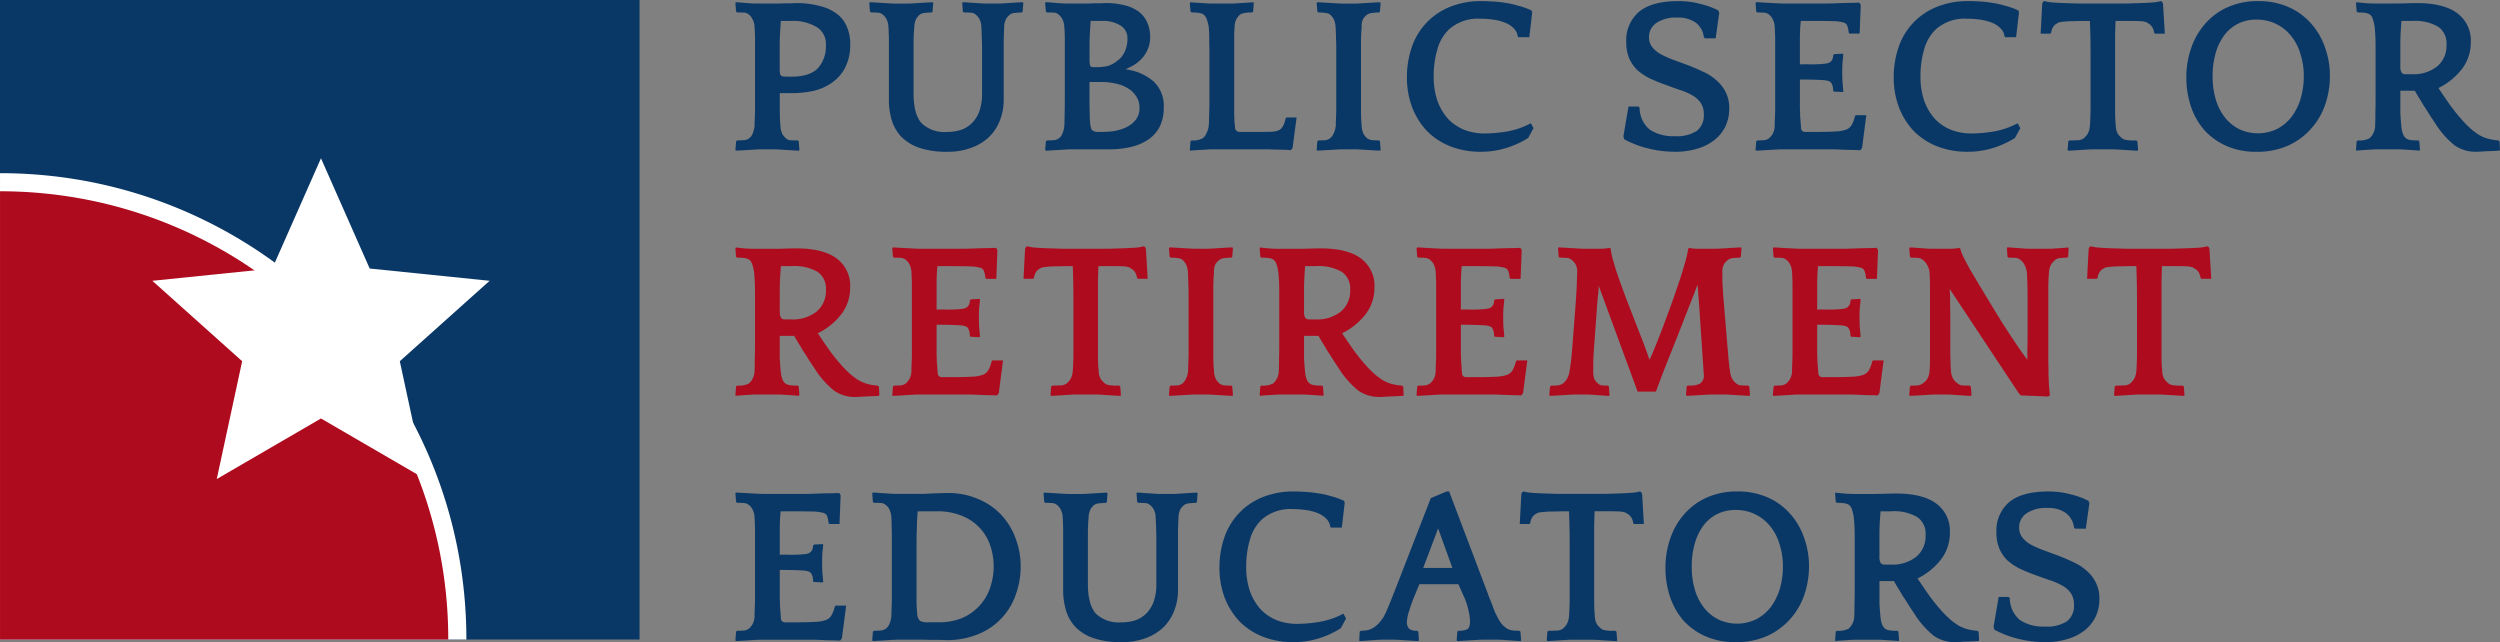 <svg xmlns="http://www.w3.org/2000/svg" width="425.489" height="109.289" viewBox="0 0 425.489 109.289"><rect x="0" y="0" width="425.489" height="109.289" fill="#808080" stroke="none"/><g id="Group_2833" data-name="Group 2833" transform="translate(-183.57 -166.553)"><g id="g9034" transform="translate(183.57 166.553)"><g id="g9030"><rect id="rect9024" width="108.844" height="108.844" transform="translate(0.002)" fill="#0a3866"></rect><path id="path9026" d="M262.946,262.887a79.841,79.841,0,0,0-.41-8.118,78.4,78.4,0,0,0-1.2-7.882q-.792-3.876-1.955-7.609t-2.667-7.293q-1.507-3.563-3.342-6.939t-3.976-6.546q-2.137-3.167-4.567-6.11t-5.123-5.635q-2.692-2.693-5.637-5.123t-6.11-4.568q-3.167-2.14-6.546-3.974t-6.939-3.342q-3.561-1.507-7.293-2.667t-7.609-1.957a79.428,79.428,0,0,0-7.884-1.2,80.763,80.763,0,0,0-8.117-.408v79.374Z" transform="translate(-183.57 -154.042)" fill="#fff"></path><path id="path9028" d="M259.863,261.58a77.146,77.146,0,0,0-.393-7.8,75.885,75.885,0,0,0-3.036-14.892q-1.113-3.584-2.565-7.01t-3.211-6.669q-1.759-3.245-3.819-6.292t-4.391-5.872q-2.333-2.825-4.923-5.418t-5.418-4.923q-2.826-2.333-5.872-4.391t-6.29-3.819q-3.245-1.762-6.671-3.213t-7.01-2.563a75.272,75.272,0,0,0-7.314-1.88,76.766,76.766,0,0,0-15.378-1.55V261.58Z" transform="translate(-183.569 -152.735)" fill="#af0b1f"></path></g><path id="path9032" d="M227.191,182.056l8.292,18.765,20.411,2.087-15.286,13.686,4.323,20.055-17.738-10.308-17.738,10.308,4.323-20.055-15.286-13.686,20.409-2.087Z" transform="translate(-172.563 -155.117)" fill="#fff"></path></g><g id="Group_6" data-name="Group 6" transform="translate(308.73 166.742)"><path id="path9241" d="M382.639,166.662a13.958,13.958,0,0,0-5.538,1.025,11.244,11.244,0,0,0-6.412,6.9,15.483,15.483,0,0,0-.8,5.006,14.271,14.271,0,0,0,.912,5.2,12.233,12.233,0,0,0,2.541,4.021,11.513,11.513,0,0,0,3.983,2.579,14,14,0,0,0,5.159.911,14.539,14.539,0,0,0,4.061-.57,15.786,15.786,0,0,0,3.981-1.781l.911-1.67-.455-.836a13.342,13.342,0,0,1-4.057,1.4,24.012,24.012,0,0,1-3.757.342,9.714,9.714,0,0,1-3.489-.608,7.944,7.944,0,0,1-2.77-1.858,9.42,9.42,0,0,1-1.819-3.072,12.566,12.566,0,0,1-.645-4.21,15.849,15.849,0,0,1,.645-4.631,7.307,7.307,0,0,1,2.087-3.451,7.449,7.449,0,0,1,5.232-1.7,15.085,15.085,0,0,1,2.127.149,8.639,8.639,0,0,1,1.972.493,4.2,4.2,0,0,1,1.517.951,2.3,2.3,0,0,1,.719,1.4l.113.153h1.861l.49-4.214-.111-.341a13.041,13.041,0,0,0-2.238-.8,14.79,14.79,0,0,0-2.278-.5,17.321,17.321,0,0,0-2.16-.226Q383.4,166.663,382.639,166.662Zm33.419,0q-4.475,0-6.676,1.823a6.364,6.364,0,0,0-2.163,5.157,6.842,6.842,0,0,0,.493,2.73,6.271,6.271,0,0,0,1.329,1.974,9.432,9.432,0,0,0,2.045,1.4,26.129,26.129,0,0,0,2.544,1.062q1.517.568,2.768.989a10.484,10.484,0,0,1,2.123.945,4.12,4.12,0,0,1,1.406,1.291,3.487,3.487,0,0,1,.494,1.934,3.35,3.35,0,0,1-1.176,2.77,6.254,6.254,0,0,1-3.8.909,7.168,7.168,0,0,1-4.21-1.1,4.831,4.831,0,0,1-1.743-3.715l-.191-.229H407.6l-.871,5.083.149.494a16.693,16.693,0,0,0,4.061,1.555,18.638,18.638,0,0,0,4.551.57,12.861,12.861,0,0,0,3.832-.532,8.584,8.584,0,0,0,2.921-1.479,6.786,6.786,0,0,0,1.859-2.313,7.043,7.043,0,0,0,.643-3.037,5.8,5.8,0,0,0-.6-2.766,6.087,6.087,0,0,0-1.555-2.01,8.29,8.29,0,0,0-2.2-1.444q-1.254-.607-2.617-1.138-1.366-.493-2.579-.947a16.9,16.9,0,0,1-2.125-.949,4.962,4.962,0,0,1-1.442-1.215,2.639,2.639,0,0,1-.532-1.666,2.862,2.862,0,0,1,1.253-2.429,5.918,5.918,0,0,1,3.527-.911,5.141,5.141,0,0,1,3.187.872,3.611,3.611,0,0,1,1.366,2.468l.189.188h1.821l.608-4.325-.153-.417a13.664,13.664,0,0,0-3-1.1A14.338,14.338,0,0,0,416.058,166.662Zm49.432,0a13.957,13.957,0,0,0-5.538,1.025,11.243,11.243,0,0,0-6.412,6.9,15.483,15.483,0,0,0-.8,5.006,14.309,14.309,0,0,0,.912,5.2,12.233,12.233,0,0,0,2.54,4.021,11.514,11.514,0,0,0,3.983,2.579,14,14,0,0,0,5.159.911,14.539,14.539,0,0,0,4.061-.57,15.785,15.785,0,0,0,3.981-1.781l.911-1.67-.455-.836a13.342,13.342,0,0,1-4.057,1.4,24.011,24.011,0,0,1-3.757.342,9.714,9.714,0,0,1-3.489-.608,7.944,7.944,0,0,1-2.77-1.858,9.418,9.418,0,0,1-1.819-3.072,12.567,12.567,0,0,1-.645-4.21,15.851,15.851,0,0,1,.645-4.631,7.307,7.307,0,0,1,2.087-3.451,7.449,7.449,0,0,1,5.232-1.7,15.085,15.085,0,0,1,2.127.149,8.638,8.638,0,0,1,1.972.493,4.2,4.2,0,0,1,1.517.951,2.28,2.28,0,0,1,.719,1.4l.113.153h1.861l.492-4.214-.113-.341a12.987,12.987,0,0,0-2.238-.8,14.753,14.753,0,0,0-2.275-.5,17.412,17.412,0,0,0-2.164-.226q-1.024-.076-1.783-.076Zm12.9,0-.229.115-.149.341-.268,5.085h1.632l.153-.153a2.386,2.386,0,0,1,.341-.985,1.579,1.579,0,0,1,.683-.606.879.879,0,0,1,.379-.191,5.384,5.384,0,0,1,.874-.115,12.122,12.122,0,0,1,1.517-.073q.949-.039,2.389-.038h.417c.026.532.052,1.338.078,2.426s.036,2.328.036,3.719v8.838q0,.759-.036,1.291c0,.353-.014.659-.038.911a4.468,4.468,0,0,1-.038.606,3.234,3.234,0,0,1-.417,1.479,4.262,4.262,0,0,1-.608.685,1.839,1.839,0,0,1-1.138.341q-.758.039-1.326.038l-.191.151-.115,1.442.077.151c.177,0,.455-.014.836-.038s.772-.052,1.175-.076c.431-.026.836-.049,1.215-.075s.659-.038.836-.038h3.677c.177,0,.455.014.836.038s.784.049,1.215.075.834.05,1.213.076.659.038.836.038l.076-.151-.115-1.442-.188-.151h-.683a6.027,6.027,0,0,1-.685-.038,4.78,4.78,0,0,1-.645-.115.94.94,0,0,1-.417-.226,3.888,3.888,0,0,1-.645-.646,2.8,2.8,0,0,1-.417-1.517c-.026-.3-.05-.582-.076-.836,0-.278-.014-.6-.038-.985V172.466q.039-1.517.076-2.426h2.77q.949,0,1.517.038a2.75,2.75,0,0,1,.836.149.719.719,0,0,1,.414.229,1.564,1.564,0,0,1,.685.606,2.414,2.414,0,0,1,.342.985l.149.153h1.67l-.3-5.085-.153-.341-.228-.115a6.885,6.885,0,0,1-1.328.229q-1.024.076-2.238.111l-2.351.076h-8L481.956,167q-1.212-.037-2.236-.111a6.914,6.914,0,0,1-1.328-.229Zm36.366,0a12.44,12.44,0,0,0-5.159,1.025,10.981,10.981,0,0,0-3.83,2.806,12.141,12.141,0,0,0-2.391,4.136,14.979,14.979,0,0,0-.834,5.044,15.492,15.492,0,0,0,.758,4.857,12.025,12.025,0,0,0,2.24,4.019,11.171,11.171,0,0,0,3.755,2.732,12.379,12.379,0,0,0,5.2,1.025,12.784,12.784,0,0,0,5.387-1.063,11.637,11.637,0,0,0,3.906-2.881,11.889,11.889,0,0,0,2.391-4.1,15,15,0,0,0,.8-4.853,14.217,14.217,0,0,0-.834-4.857,11.8,11.8,0,0,0-2.353-4.059,10.981,10.981,0,0,0-3.83-2.806,12.543,12.543,0,0,0-5.2-1.025Zm-259.083.191L255.6,167l.115,1.444.188.149c.633,0,1.064.014,1.291.038a1.27,1.27,0,0,1,.719.342,2.134,2.134,0,0,1,.57.723,3.094,3.094,0,0,1,.381,1.441q.076.949.076,1.934v11.948c0,.506-.014.937-.038,1.291a9.1,9.1,0,0,1-.038.911v.606a4.241,4.241,0,0,1-.379,1.479,1.649,1.649,0,0,1-1.519,1.025q-.607.039-1.062.038l-.189.151-.115,1.442.078.151c.176,0,.467-.014.872-.038s.822-.052,1.253-.076.848-.049,1.251-.075.7-.038.871-.038h2.242c.176,0,.466.014.871.038s.822.049,1.251.075.848.05,1.253.076.7.038.872.038l.078-.151-.115-1.442-.151-.151c-.657,0-1.114-.012-1.366-.038a1.247,1.247,0,0,1-.683-.341,3.488,3.488,0,0,1-.532-.608,3.378,3.378,0,0,1-.379-1.555q-.039-.3-.078-.912c0-.4-.012-.858-.036-1.364v-3.225h2.125a17.738,17.738,0,0,0,3.413-.341,8.979,8.979,0,0,0,3.187-1.329,7.26,7.26,0,0,0,2.353-2.579,8.491,8.491,0,0,0,.911-4.17,7.04,7.04,0,0,0-.532-2.77,5.254,5.254,0,0,0-1.593-2.2,7.661,7.661,0,0,0-2.885-1.4,14.878,14.878,0,0,0-4.287-.533c-.2,0-.455.014-.758.038h-1.023c-.355,0-.707.014-1.062.038h-3.833c-.278,0-.58-.012-.909-.038l-.987-.076c-.3-.024-.6-.047-.909-.073-.278-.026-.507-.038-.685-.038Zm22.791,0-.076.149.111,1.444.191.149c.4,0,.784.014,1.138.038a1.422,1.422,0,0,1,.872.342,2.244,2.244,0,0,1,.568.685,3.186,3.186,0,0,1,.379,1.479c.026.3.038.6.038.909.026.3.038.673.038,1.1v10.317a12.012,12.012,0,0,0,.493,3.489,7.148,7.148,0,0,0,1.632,2.808,7.833,7.833,0,0,0,3.034,1.858,14.488,14.488,0,0,0,4.78.685,11.394,11.394,0,0,0,4.1-.685,8.679,8.679,0,0,0,3.038-1.858,7.925,7.925,0,0,0,1.819-2.808,9.418,9.418,0,0,0,.645-3.489V173.151c.024-.429.037-.8.037-1.1.026-.3.038-.606.038-.909a3.4,3.4,0,0,1,.34-1.479,4.259,4.259,0,0,1,.608-.685,1.644,1.644,0,0,1,.912-.3,9.251,9.251,0,0,1,1.138-.076l.149-.149L304.6,167l-.078-.149c-.176,0-.452.012-.831.038s-.785.049-1.215.073l-1.176.076c-.379.026-.659.038-.836.038h-2.351c-.177,0-.443-.012-.8-.038s-.732-.05-1.137-.076l-1.1-.073c-.354-.026-.62-.038-.8-.038L294.2,167l.115,1.444.189.149c.4,0,.784.014,1.136.038a1.314,1.314,0,0,1,.874.342,2.428,2.428,0,0,1,.57.646,3.1,3.1,0,0,1,.379,1.517c.026.354.038.681.038.985.026.3.038.659.038,1.063.026.4.038.9.038,1.479v7.738a8.758,8.758,0,0,1-.457,3,5.558,5.558,0,0,1-1.251,2.012,4.912,4.912,0,0,1-1.9,1.175,8.021,8.021,0,0,1-2.389.342,5.65,5.65,0,0,1-4.287-1.48q-1.366-1.517-1.368-5.045v-9.217c.026-.4.038-.761.038-1.063.026-.3.054-.631.08-.985a3.4,3.4,0,0,1,.341-1.479,3.132,3.132,0,0,1,.568-.685,1.633,1.633,0,0,1,.91-.3,9.249,9.249,0,0,1,1.138-.076l.151-.149.115-1.444-.078-.149c-.176,0-.466.012-.871.038l-1.251.073-1.253.076c-.4.026-.7.038-.872.038H282.71c-.177,0-.469-.012-.874-.038l-1.251-.076-1.251-.073c-.4-.026-.7-.038-.872-.038Zm29.935,0-.078.149.115,1.444.189.149c.632,0,1.063.014,1.291.038a1.27,1.27,0,0,1,.719.342,2.274,2.274,0,0,1,.57.685,3.186,3.186,0,0,1,.379,1.479q.078.949.078,1.934v9.672q0,2.239-.038,3.376c0,.758-.014,1.328-.038,1.708a4.241,4.241,0,0,1-.379,1.479,1.649,1.649,0,0,1-1.517,1.025c-.4.026-.761.038-1.063.038l-.189.151-.115,1.442.076.151c.177,0,.469-.014.874-.038s.82-.052,1.249-.076.848-.049,1.253-.075.7-.038.872-.038h6.563a15.814,15.814,0,0,0,3.754-.417,8.812,8.812,0,0,0,2.923-1.253,5.979,5.979,0,0,0,1.934-2.2,7.231,7.231,0,0,0,.683-3.263,5.726,5.726,0,0,0-1.706-4.4,8.928,8.928,0,0,0-4.819-2.085,12.992,12.992,0,0,0,1.555-.8,6.4,6.4,0,0,0,1.329-1.138,5.154,5.154,0,0,0,.947-1.557,4.984,4.984,0,0,0,.379-2.009,5.9,5.9,0,0,0-.455-2.353,4.48,4.48,0,0,0-1.326-1.823,6.4,6.4,0,0,0-2.389-1.175,12.7,12.7,0,0,0-3.491-.419c-.177,0-.417.014-.719.038h-1.027c-.355,0-.707.014-1.062.038h-3.83c-.278,0-.582-.012-.912-.038l-.985-.076c-.3-.024-.606-.047-.911-.073-.278-.026-.506-.038-.683-.038Zm24.621,0-.076.149.111,1.444.191.149a8.049,8.049,0,0,1,1.253.076,2.036,2.036,0,0,1,.758.266,1.728,1.728,0,0,1,.606.949,5.339,5.339,0,0,1,.3,1.253,19.175,19.175,0,0,1,.078,2.16q.039,1.556.037,3.644v7.093q0,.607-.037,1.326c0,.481-.014.951-.038,1.406,0,.429-.014.77-.038,1.023a3.554,3.554,0,0,1-.379,1.328,2.526,2.526,0,0,1-.57.836,3.36,3.36,0,0,1-1.974.417l-.188.151-.115,1.442.076.151c.2-.026.507-.052.912-.076s.822-.049,1.251-.075.836-.05,1.215-.076h9.976q.719.039,1.441.038c.48.026.937.038,1.366.038.431.026.745.049.947.075l.306-.381.683-5.194h-1.746l-.113.149a6.055,6.055,0,0,1-.417,1.253,1.782,1.782,0,0,1-.645.719,3.158,3.158,0,0,1-1.175.3c-.481.024-1.14.038-1.974.038h-3.528q-.834,0-.874-.759-.073-.644-.111-1.1c0-.328-.014-.7-.038-1.1V171.936c.026-.278.05-.544.076-.8a2.683,2.683,0,0,1,.909-2.163,1.681,1.681,0,0,1,.685-.266,6.356,6.356,0,0,1,1.4-.115l.151-.149.115-1.444-.076-.149c-.254.026-.58.05-.985.076q-.571.037-1.215.073l-1.176.076h-4.021L335.145,167l-1.211-.073c-.379-.026-.685-.052-.912-.076Zm21.58,0-.076.149.115,1.444.188.149a8.089,8.089,0,0,1,1.138.076,1.572,1.572,0,0,1,.872.3,2.869,2.869,0,0,1,.572.719,3.589,3.589,0,0,1,.341,1.444c.026.3.038.6.038.909.026.3.036.673.036,1.1.026.429.038.949.038,1.555v10.317q0,.759-.038,1.291c0,.353-.012.659-.036.911v.606a4.059,4.059,0,0,1-.419,1.479,2.448,2.448,0,0,1-.532.685,1.621,1.621,0,0,1-.872.341q-.532.039-1.138.038l-.188.151-.115,1.442.076.151c.177,0,.467-.014.872-.038s.824-.052,1.253-.076.848-.049,1.253-.075.7-.038.872-.038h2.238c.177,0,.467.014.872.038s.82.049,1.249.075.848.05,1.253.076.7.038.874.038l.076-.151-.115-1.442-.151-.151c-.4,0-.8-.012-1.175-.038a1.81,1.81,0,0,1-.874-.341,3.184,3.184,0,0,1-.57-.685,3.4,3.4,0,0,1-.341-1.479c-.026-.3-.05-.582-.076-.836,0-.278-.014-.6-.038-.985V173.189c.024-.4.038-.761.038-1.063.026-.3.05-.631.076-.985a2.94,2.94,0,0,1,.264-1.479,3.409,3.409,0,0,1,.646-.685,1.776,1.776,0,0,1,.909-.3,8.131,8.131,0,0,1,1.14-.076l.151-.149.115-1.444-.076-.149c-.177,0-.469.012-.874.038l-1.253.073-1.249.076c-.4.026-.7.038-.872.038h-2.24c-.177,0-.466-.012-.871-.038l-1.253-.076-1.253-.073c-.4-.026-.7-.038-.872-.038Zm74.7,0-.076.149.115,1.444.191.149c.4,0,.784.014,1.138.038a1.423,1.423,0,0,1,.872.342,2.247,2.247,0,0,1,.568.685,3.186,3.186,0,0,1,.379,1.479c.026.3.038.6.038.909.026.3.038.673.038,1.1v11.872c0,.506-.014.937-.038,1.291,0,.353-.014.659-.038.911v.606a3.015,3.015,0,0,1-.379,1.479,3.134,3.134,0,0,1-.568.685,1.8,1.8,0,0,1-.872.341q-.532.039-1.138.038l-.191.151-.115,1.442.076.151c.177,0,.469-.014.874-.038s.822-.052,1.251-.076.848-.049,1.253-.075.693-.038.871-.038h9.105q.91.039,1.819.076c.606.026,1.152.036,1.632.036.506.024.824.038.951.038l.3-.381.719-5.574H446.3l-.153.151a5.736,5.736,0,0,1-.53,1.441,1.837,1.837,0,0,1-.911.834,6.243,6.243,0,0,1-1.9.342q-1.215.076-3.378.076h-1.706a.675.675,0,0,1-.758-.721c-.026-.4-.05-.758-.076-1.062s-.052-.62-.078-.949q0-.532-.036-1.253v-4.93h.417q1.744,0,3.149.076,1.441.036,1.743.455a2.332,2.332,0,0,1,.342,1.4l.153.115,1.441.076.149-.076c-.049-.606-.1-1.164-.149-1.67q-.039-.8-.038-1.708,0-.834.038-1.479.073-.644.149-1.517l-.149-.076-1.4.076-.191.191a1.433,1.433,0,0,1-.381,1.062,1.518,1.518,0,0,1-.758.341q-.493.076-1.215.115c-.48.024-1,.038-1.555.038q-.834-.039-1.746,0v-5.008c.026-.4.038-.759.038-1.063.026-.3.054-.631.08-.985l.038-.341h2.16q2.124,0,3.3.038a6.816,6.816,0,0,1,1.783.226.931.931,0,0,1,.681.606,4.96,4.96,0,0,1,.229,1.138l.149.153h1.708l.189-4.893-.228-.379c-.125,0-.48.01-1.062.035-.58,0-1.239.014-1.972.038l-2.163.076h-7.776q-.417,0-1.1-.038l-1.364-.076q-.683-.037-1.291-.073c-.4-.026-.7-.038-.872-.038Zm102.19,0-.076.149.115,1.444.188.149a7.932,7.932,0,0,1,1.291.076,2.047,2.047,0,0,1,.758.266,1.481,1.481,0,0,1,.494.723,6.71,6.71,0,0,1,.342,1.479q.073.758.111,1.555.039.758.038,2.083v8.348q0,1.366-.038,2.73c0,.886-.012,1.543-.037,1.974a2.907,2.907,0,0,1-.985,2.2,3.964,3.964,0,0,1-1.974.344l-.191.151-.111,1.442.076.151c.177-.026.443-.052.8-.076.379-.026.772-.049,1.175-.075l1.215-.076h4.287l1.215.076c.429.026.822.049,1.176.075.379.024.667.05.871.076l.078-.151-.115-1.442-.149-.151a8.949,8.949,0,0,1-1.406-.076,1.655,1.655,0,0,1-.681-.268q-.685-.454-.836-2.2-.037-.417-.076-.912c-.026-.328-.05-.719-.076-1.175v-3.832h2.466c.177.328.4.721.683,1.176s.568.937.872,1.442q.493.722.947,1.479.493.759.911,1.366a15.042,15.042,0,0,0,3.34,3.83,6.19,6.19,0,0,0,3.6,1.1c.328,0,.846-.024,1.555-.076q1.061-.037,2.5-.113l.078-.151-.078-1.442-.226-.151a8.921,8.921,0,0,1-1.785-.306,6.47,6.47,0,0,1-1.555-.681,11.039,11.039,0,0,1-1.479-1.138,18.2,18.2,0,0,1-1.632-1.708q-.644-.719-1.555-1.934-.873-1.215-2.162-3.149a11.363,11.363,0,0,0,4.1-3.376,7.345,7.345,0,0,0,1.406-4.362,5.773,5.773,0,0,0-2.316-5.008Q546.325,167,541.812,167c-.556,0-1.213.014-1.972.038-.733.026-1.392.038-1.972.038h-2.885c-.379,0-.9-.012-1.555-.038-.633-.05-1.277-.111-1.934-.188Zm-16.965,2.958a7.4,7.4,0,0,1,5.844,2.77,8.644,8.644,0,0,1,1.59,3.072,12.143,12.143,0,0,1,.572,3.8,13.213,13.213,0,0,1-.533,3.793,9.936,9.936,0,0,1-1.517,3.072,7.576,7.576,0,0,1-2.464,2.087,7.492,7.492,0,0,1-6.412.073,7.169,7.169,0,0,1-2.428-1.934,9.086,9.086,0,0,1-1.593-3.034,13.723,13.723,0,0,1-.568-4.1,13.922,13.922,0,0,1,.492-3.8,9.321,9.321,0,0,1,1.444-3.072,6.657,6.657,0,0,1,2.351-2.011A6.946,6.946,0,0,1,514.529,169.811Zm-251.192.229h1.783a7.733,7.733,0,0,1,4.287,1.023A3.319,3.319,0,0,1,271,174.1a5.557,5.557,0,0,1-1.366,3.983q-1.366,1.441-4.553,1.441h-.492a6.932,6.932,0,0,1-.8-.036.9.9,0,0,1-.419-.151.73.73,0,0,1-.191-.417,6.561,6.561,0,0,1-.037-.8v-4.134q0-.644.037-1.442.039-.834.153-2.5Zm52.725,0h1.9a5.587,5.587,0,0,1,3.225.8,2.481,2.481,0,0,1,1.138,2.2,5.142,5.142,0,0,1-.532,2.391,3.993,3.993,0,0,1-1.366,1.517,4.2,4.2,0,0,1-1.632.8,9.787,9.787,0,0,1-1.934.153h-.341c-.328,0-.516-.116-.568-.344a6.464,6.464,0,0,1-.076-1.211v-2.353c0-.429.014-.911.038-1.442q.039-.834.149-2.5Zm223.094,0h1.785a7.911,7.911,0,0,1,4.474.985,3.437,3.437,0,0,1,1.406,3.072,4.532,4.532,0,0,1-1.593,3.68A6.462,6.462,0,0,1,540.9,179.1h-1.024a.788.788,0,0,1-.723-.3,2.238,2.238,0,0,1-.188-1.1v-3.717c0-.506.012-1.036.036-1.593s.075-1.34.151-2.351ZM315.872,180.433h2.089a9.717,9.717,0,0,1,2.5.3,6.207,6.207,0,0,1,2.05.836,4.259,4.259,0,0,1,1.366,1.4,3.447,3.447,0,0,1,.492,1.859,3.15,3.15,0,0,1-.645,2.049,4.565,4.565,0,0,1-1.594,1.249,7.73,7.73,0,0,1-2.049.646,14.048,14.048,0,0,1-1.972.151h-.8a1.614,1.614,0,0,1-.909-.228c-.228-.151-.367-.57-.419-1.253-.026-.2-.05-.58-.077-1.136q0-.834-.038-1.859v-4.021Z" transform="translate(-255.597 -166.662)" fill="#0a3866"></path><path id="path9265" d="M305.279,190.675l-.229.115-.151.341-.264,5.084h1.632l.151-.151a2.4,2.4,0,0,1,.341-.987,1.574,1.574,0,0,1,.681-.606.919.919,0,0,1,.38-.191,5.423,5.423,0,0,1,.872-.111,12.029,12.029,0,0,1,1.517-.076q.949-.036,2.391-.038h.417q.039.8.076,2.429t.038,3.715v8.841c0,.506-.014.933-.038,1.288a9.077,9.077,0,0,1-.038.911,4.484,4.484,0,0,1-.037.606,3.239,3.239,0,0,1-.419,1.481,4.084,4.084,0,0,1-.6.683,1.84,1.84,0,0,1-1.138.341q-.758.039-1.329.038l-.191.151-.115,1.442.078.151c.176,0,.455-.014.834-.038s.772-.049,1.176-.075q.644-.037,1.215-.076c.379-.024.657-.038.834-.038h3.68c.177,0,.455.014.836.038s.782.052,1.211.076.834.049,1.215.075.657.038.834.038l.076-.151-.111-1.442-.191-.151h-.683a6.026,6.026,0,0,1-.685-.038,4.473,4.473,0,0,1-.643-.115.939.939,0,0,1-.417-.226,3.829,3.829,0,0,1-.645-.646,2.789,2.789,0,0,1-.417-1.517c-.026-.3-.05-.582-.078-.836,0-.278-.012-.6-.037-.983V196.482q.039-1.52.076-2.429h2.77c.632,0,1.136.014,1.517.038a2.74,2.74,0,0,1,.834.151.717.717,0,0,1,.417.228,1.568,1.568,0,0,1,.683.606,2.4,2.4,0,0,1,.341.987l.151.151h1.67l-.3-5.083-.15-.342-.229-.115a6.859,6.859,0,0,1-1.326.229c-.683.05-1.43.09-2.24.115s-1.594.049-2.351.075h-8c-.733-.026-1.5-.049-2.315-.075s-1.557-.064-2.24-.115a6.886,6.886,0,0,1-1.326-.229Zm181.016,0-.228.115-.153.341-.264,5.084h1.632l.149-.151a2.432,2.432,0,0,1,.342-.987,1.583,1.583,0,0,1,.685-.606.9.9,0,0,1,.379-.191,5.394,5.394,0,0,1,.871-.111,12.011,12.011,0,0,1,1.517-.076q.949-.036,2.389-.038h.419q.039.8.076,2.429t.038,3.715v8.841c0,.506-.014.933-.038,1.288,0,.354-.014.659-.038.911a4.217,4.217,0,0,1-.038.606,3.242,3.242,0,0,1-.417,1.481,4,4,0,0,1-.606.683,1.837,1.837,0,0,1-1.136.341c-.506.026-.951.038-1.329.038l-.188.151-.115,1.442.076.151c.177,0,.455-.014.834-.038s.77-.049,1.175-.075q.644-.037,1.213-.076c.381-.024.659-.038.836-.038h3.681c.177,0,.455.014.834.038s.785.052,1.215.076.832.049,1.211.075.659.038.836.038l.076-.151-.111-1.442-.191-.151h-.683a5.964,5.964,0,0,1-.681-.038,4.522,4.522,0,0,1-.646-.115.932.932,0,0,1-.415-.226,3.828,3.828,0,0,1-.647-.646,2.789,2.789,0,0,1-.417-1.517c-.028-.3-.052-.582-.078-.836,0-.278-.012-.6-.038-.983V196.482c.028-1.013.052-1.823.078-2.429h2.768c.632,0,1.138.014,1.519.038a2.74,2.74,0,0,1,.834.151.729.729,0,0,1,.417.228,1.578,1.578,0,0,1,.683.606,2.427,2.427,0,0,1,.341.987l.153.151h1.666l-.3-5.083-.149-.342-.229-.115a6.887,6.887,0,0,1-1.326.229c-.683.05-1.428.09-2.238.115s-1.593.049-2.351.075h-8.006c-.733-.026-1.5-.049-2.315-.075s-1.555-.064-2.236-.115a6.913,6.913,0,0,1-1.329-.229Zm-230.622.191-.076.153.111,1.441.191.153a8.025,8.025,0,0,1,1.291.073,2.112,2.112,0,0,1,.758.268,1.473,1.473,0,0,1,.492.721,6.687,6.687,0,0,1,.344,1.479q.076.758.115,1.555c.026.506.037,1.2.037,2.087v8.344q0,1.366-.037,2.732c0,.884-.014,1.541-.038,1.972a2.92,2.92,0,0,1-.987,2.2,3.974,3.974,0,0,1-1.974.341l-.188.151-.115,1.442.076.151c.177-.026.443-.049.8-.075l1.175-.076,1.215-.076h4.287l1.215.076c.429.026.822.052,1.175.076.381.026.671.049.874.075l.076-.151-.115-1.442-.149-.151a8.95,8.95,0,0,1-1.406-.076,1.673,1.673,0,0,1-.683-.264q-.683-.456-.834-2.2c-.026-.278-.05-.58-.077-.909s-.052-.721-.078-1.176v-3.833h2.468c.177.328.4.721.681,1.176s.57.937.874,1.442c.328.481.643.973.947,1.481q.493.759.911,1.364a15.066,15.066,0,0,0,3.338,3.833,6.19,6.19,0,0,0,3.6,1.1q.493,0,1.555-.076,1.061-.039,2.5-.115l.078-.151-.078-1.442-.228-.151a9.051,9.051,0,0,1-1.783-.3,6.453,6.453,0,0,1-1.555-.685,11.18,11.18,0,0,1-1.479-1.138,18.109,18.109,0,0,1-1.632-1.7q-.644-.722-1.555-1.936-.873-1.212-2.163-3.149a11.388,11.388,0,0,0,4.1-3.376,7.351,7.351,0,0,0,1.4-4.363,5.771,5.771,0,0,0-2.313-5.008q-2.315-1.7-6.827-1.7c-.556,0-1.213.014-1.972.038-.733.026-1.39.035-1.972.035h-2.884c-.379,0-.9-.01-1.555-.035q-.949-.076-1.934-.191Zm26.7,0-.076.153.115,1.441.188.153c.4,0,.784.011,1.138.037a1.432,1.432,0,0,1,.874.342,2.289,2.289,0,0,1,.57.683,3.188,3.188,0,0,1,.379,1.479c.024.3.038.608.038.911.026.3.037.671.037,1.1v11.875c0,.506-.012.933-.037,1.288,0,.354-.014.659-.038.911v.606a3.025,3.025,0,0,1-.379,1.481,3.135,3.135,0,0,1-.57.683,1.819,1.819,0,0,1-.874.341q-.532.039-1.138.038l-.188.151-.115,1.442.076.151c.177,0,.469-.014.874-.038s.822-.049,1.251-.075.848-.05,1.253-.076.693-.038.871-.038h9.105c.606.026,1.215.052,1.821.076s1.15.038,1.63.038c.506.026.824.038.949.038l.3-.379.719-5.578h-1.781l-.153.151a5.728,5.728,0,0,1-.53,1.442,1.848,1.848,0,0,1-.911.836,6.208,6.208,0,0,1-1.9.341q-1.215.076-3.376.076h-1.708a.676.676,0,0,1-.758-.723c-.026-.4-.05-.758-.076-1.062s-.052-.617-.078-.947c0-.353-.012-.771-.036-1.251v-4.933h.417q1.744,0,3.149.076,1.441.036,1.743.455a2.338,2.338,0,0,1,.341,1.4l.153.115,1.44.076.151-.076c-.05-.607-.1-1.164-.151-1.67-.024-.532-.037-1.1-.037-1.7,0-.558.012-1.05.037-1.479.05-.431.1-.938.151-1.52l-.151-.073-1.4.073-.191.191a1.432,1.432,0,0,1-.379,1.062,1.525,1.525,0,0,1-.758.341q-.5.076-1.215.115t-1.555.038q-.834-.039-1.743,0v-5.006c.024-.4.036-.761.036-1.065q.039-.454.078-.985l.037-.341h2.162q2.124,0,3.3.038a6.865,6.865,0,0,1,1.781.226.931.931,0,0,1,.683.61,5.054,5.054,0,0,1,.229,1.136l.149.151h1.708l.189-4.893-.228-.379c-.127,0-.48.014-1.062.038-.58,0-1.239.014-1.972.038s-1.456.049-2.163.073H287c-.278,0-.645-.01-1.1-.035-.429-.026-.884-.05-1.364-.076q-.683-.036-1.291-.076c-.4-.024-.7-.038-.872-.038Zm47.093,0-.076.153.115,1.441.191.153a8.107,8.107,0,0,1,1.138.073,1.566,1.566,0,0,1,.869.306,2.848,2.848,0,0,1,.572.721,3.54,3.54,0,0,1,.341,1.441c.026.3.038.608.038.911q.036.456.036,1.1.039.646.038,1.555v10.32c0,.506-.012.933-.038,1.288,0,.354-.012.659-.036.911v.606a4.067,4.067,0,0,1-.419,1.481,2.412,2.412,0,0,1-.532.683,1.615,1.615,0,0,1-.871.341c-.353.026-.733.038-1.136.038l-.191.151-.115,1.442.076.151c.177,0,.469-.014.872-.038s.824-.049,1.253-.075.846-.05,1.249-.076.7-.038.874-.038h2.236c.177,0,.469.014.874.038s.822.052,1.253.076.846.049,1.251.075.7.038.874.038l.076-.151-.115-1.442-.15-.151q-.607,0-1.176-.038a1.812,1.812,0,0,1-.874-.341,3.121,3.121,0,0,1-.566-.683,3.4,3.4,0,0,1-.344-1.481c-.026-.3-.05-.582-.076-.836,0-.278-.014-.6-.038-.983V197.2c.026-.4.038-.758.038-1.062.026-.3.05-.633.076-.987a2.932,2.932,0,0,1,.268-1.479,3.34,3.34,0,0,1,.643-.683,1.791,1.791,0,0,1,.912-.306,8.1,8.1,0,0,1,1.138-.073l.15-.153.115-1.441-.08-.153c-.177,0-.466.014-.871.038s-.822.052-1.251.076-.848.05-1.253.076-.7.035-.874.035h-2.236c-.177,0-.469-.01-.874-.035s-.82-.05-1.249-.076-.848-.05-1.253-.076-.7-.038-.872-.038Zm15.436,0-.077.153.111,1.441.191.153a8.023,8.023,0,0,1,1.291.073,2.112,2.112,0,0,1,.758.268,1.462,1.462,0,0,1,.492.721,6.681,6.681,0,0,1,.344,1.479q.073.758.111,1.555c.026.506.038,1.2.038,2.087v8.344q0,1.366-.038,2.732,0,1.327-.037,1.972a2.914,2.914,0,0,1-.989,2.2,3.965,3.965,0,0,1-1.972.341l-.19.151-.111,1.442.077.151c.177-.026.443-.049.8-.075l1.175-.076c.4-.024.808-.05,1.213-.076h4.285q.607.039,1.215.076c.431.026.822.052,1.176.076.379.026.671.049.872.075l.078-.151-.113-1.442-.153-.151a8.913,8.913,0,0,1-1.4-.076,1.674,1.674,0,0,1-.683-.264q-.683-.456-.834-2.2c-.026-.278-.05-.58-.076-.909s-.05-.721-.076-1.176v-3.833h2.466q.266.493.683,1.176t.872,1.442c.328.481.643.973.947,1.481q.493.759.91,1.364a15.067,15.067,0,0,0,3.338,3.833,6.194,6.194,0,0,0,3.6,1.1c.328,0,.848-.026,1.555-.076q1.063-.039,2.506-.115l.077-.151-.077-1.442-.229-.151a9.052,9.052,0,0,1-1.783-.3,6.454,6.454,0,0,1-1.555-.685,11.172,11.172,0,0,1-1.479-1.138,18.1,18.1,0,0,1-1.632-1.7q-.644-.722-1.555-1.936-.873-1.212-2.163-3.149a11.4,11.4,0,0,0,4.1-3.376,7.363,7.363,0,0,0,1.4-4.363,5.772,5.772,0,0,0-2.315-5.008q-2.315-1.7-6.827-1.7c-.556,0-1.213.014-1.972.038-.733.026-1.39.035-1.972.035h-2.885c-.379,0-.9-.01-1.555-.035q-.949-.076-1.934-.191Zm26.7,0-.076.153.115,1.441.188.153c.4,0,.784.011,1.138.037a1.428,1.428,0,0,1,.874.342,2.289,2.289,0,0,1,.57.683,3.186,3.186,0,0,1,.379,1.479c.024.3.038.608.038.911q.039.456.038,1.1v11.875c0,.506-.014.933-.038,1.288,0,.354-.014.659-.038.911v.606a3.023,3.023,0,0,1-.379,1.481,3.134,3.134,0,0,1-.57.683,1.812,1.812,0,0,1-.874.341q-.532.039-1.138.038l-.188.151-.115,1.442.076.151c.177,0,.466-.014.871-.038s.822-.049,1.253-.075.848-.05,1.253-.076.7-.038.872-.038h9.106l1.819.076c.606.026,1.152.038,1.632.038.506.026.82.038.947.038l.3-.379.723-5.578h-1.783l-.151.151a5.8,5.8,0,0,1-.532,1.442,1.848,1.848,0,0,1-.91.836,6.211,6.211,0,0,1-1.9.341q-1.212.076-3.375.076h-1.708a.678.678,0,0,1-.759-.723c-.026-.4-.05-.758-.076-1.062s-.05-.617-.076-.947c0-.353-.014-.771-.038-1.251v-4.933h.417q1.746,0,3.149.076,1.444.036,1.746.455a2.337,2.337,0,0,1,.342,1.4l.149.115,1.44.076.153-.076c-.049-.607-.1-1.164-.153-1.67-.026-.532-.038-1.1-.038-1.7,0-.558.014-1.05.038-1.479.05-.431.1-.938.153-1.52l-.153-.073-1.4.073-.191.191a1.439,1.439,0,0,1-.379,1.062,1.525,1.525,0,0,1-.759.341q-.493.076-1.213.115t-1.555.038c-.558-.026-1.138-.026-1.745,0v-5.006c.024-.4.038-.761.038-1.065.026-.3.05-.631.076-.985l.038-.341h2.162q2.124,0,3.3.038a6.877,6.877,0,0,1,1.781.226.937.937,0,0,1,.685.61,4.975,4.975,0,0,1,.226,1.136l.153.151h1.706l.191-4.893-.229-.379c-.127,0-.48.014-1.062.038-.582,0-1.239.014-1.972.038s-1.456.049-2.163.073h-7.774c-.278,0-.645-.01-1.1-.035-.429-.026-.886-.05-1.366-.076q-.683-.036-1.291-.076c-.4-.024-.693-.038-.871-.038Zm24.082,0-.076.153.111,1.441.191.153c.4,0,.784.011,1.138.037a1.417,1.417,0,0,1,.871.342,3.052,3.052,0,0,1,.608.645,2.479,2.479,0,0,1,.34,1.517c0,.3-.012.608-.036.911,0,.3-.014.671-.038,1.1q0,.646-.078,1.555-.039.91-.149,2.238l-.532,6.94c-.1,1.265-.189,2.165-.266,2.7s-.139.945-.189,1.249a3.807,3.807,0,0,1-.5,1.481,4.089,4.089,0,0,1-.6.683,2.078,2.078,0,0,1-.912.341q-.529.039-1.1.038l-.226.151-.115,1.442.076.151c.177,0,.454-.014.832-.038.4-.026.822-.049,1.253-.075q.683-.037,1.253-.076c.4-.024.7-.038.872-.038h2.238c.177,0,.429.014.758.038l1.062.076c.354.026.7.049,1.027.075.353.024.619.038.8.038l.076-.151-.115-1.442-.149-.151q-.607,0-1.023-.038a1.1,1.1,0,0,1-.685-.341,2.4,2.4,0,0,1-.568-.646,3.5,3.5,0,0,1-.228-1.517v-1.819c.024-.381.05-.836.075-1.368.049-.556.1-1.251.153-2.085l.455-6.221c.05-.606.1-1.1.151-1.479a12.638,12.638,0,0,0,.076-1.519l6.638,18.056h3.11q.456-1.215,1.065-2.846.644-1.668,1.364-3.451l1.441-3.64q.719-1.819,1.328-3.415.646-1.632,1.138-2.883t.721-1.934a7.22,7.22,0,0,1,.153,1.4c.026.431.063.937.115,1.517l.832,12.4a1.577,1.577,0,0,1-.645,1.482,3.523,3.523,0,0,1-1.708.341h-.415l-.153.151-.111,1.442.111.151c.177,0,.469-.014.874-.038s.822-.049,1.253-.075.844-.05,1.249-.076.7-.038.872-.038h2.24c.177,0,.468.014.871.038s.824.052,1.253.076.848.049,1.253.075.7.038.872.038l.038-.151-.115-1.442-.188-.151q-.607,0-1.176-.038a1.426,1.426,0,0,1-.874-.341,3.017,3.017,0,0,1-.6-.646,3.562,3.562,0,0,1-.455-1.517c-.05-.3-.089-.582-.115-.836-.026-.278-.064-.6-.115-.983-.026-.381-.063-.846-.113-1.4-.05-.58-.116-1.329-.191-2.24l-.453-5.462q-.112-1.366-.19-2.238c-.026-.582-.052-1.074-.078-1.479s-.036-.758-.036-1.062v-.987a2.737,2.737,0,0,1,.3-1.479,3.452,3.452,0,0,1,.646-.683,1.567,1.567,0,0,1,.871-.306,8.615,8.615,0,0,1,1.138-.073l.189-.153.113-1.441-.076-.153c-.177,0-.469.014-.874.038s-.818.052-1.249.076-.848.05-1.253.076-.7.035-.872.035h-3.263a6.071,6.071,0,0,1-.645-.035,4.981,4.981,0,0,1-.643-.115l-.191.151a21.15,21.15,0,0,1-.683,2.845q-.493,1.746-1.213,3.793-.683,2.049-1.479,4.174-.761,2.088-1.442,3.832t-1.175,2.919a12.041,12.041,0,0,1-.608,1.329q-.342-1.024-.759-2.162t-.836-2.163l-2.389-6.144c-.3-.81-.6-1.632-.909-2.467q-.456-1.29-.834-2.428c-.228-.759-.433-1.453-.608-2.085a9.753,9.753,0,0,1-.266-1.479l-.191-.115a7.521,7.521,0,0,1-.832.115c-.278.026-.507.035-.685.035h-2.919c-.177,0-.467-.01-.872-.035s-.824-.05-1.253-.076-.846-.05-1.249-.076-.7-.038-.874-.038Zm36.568,0-.077.153.115,1.441.188.153c.4,0,.784.011,1.138.037a1.422,1.422,0,0,1,.872.342,2.267,2.267,0,0,1,.572.683,3.209,3.209,0,0,1,.379,1.479c.024.3.038.608.038.911.026.3.036.671.036,1.1v11.875c0,.506-.012.933-.036,1.288,0,.354-.014.659-.038.911v.606a3.024,3.024,0,0,1-.379,1.481,3.091,3.091,0,0,1-.572.683,1.8,1.8,0,0,1-.872.341q-.532.039-1.138.038l-.188.151-.115,1.442.077.151c.177,0,.469-.014.872-.038s.824-.049,1.253-.075.848-.05,1.253-.076.7-.038.872-.038h9.1l1.821.076c.608.026,1.149.038,1.63.038.506.026.824.038.949.038l.3-.379.719-5.578h-1.781l-.149.151a5.782,5.782,0,0,1-.533,1.442,1.848,1.848,0,0,1-.91.836,6.208,6.208,0,0,1-1.9.341q-1.215.076-3.376.076h-1.708a.676.676,0,0,1-.758-.723c-.026-.4-.05-.758-.076-1.062s-.052-.617-.078-.947c0-.353-.012-.771-.038-1.251v-4.933h.419q1.744,0,3.149.076,1.441.036,1.743.455a2.336,2.336,0,0,1,.344,1.4l.149.115,1.441.076.153-.076c-.049-.607-.1-1.164-.153-1.67-.024-.532-.036-1.1-.036-1.7,0-.558.012-1.05.036-1.479.05-.431.1-.938.153-1.52l-.153-.073-1.4.073-.191.191a1.433,1.433,0,0,1-.379,1.062,1.526,1.526,0,0,1-.758.341q-.5.076-1.215.115t-1.555.038c-.556-.026-1.136-.026-1.745,0v-5.006c.026-.4.038-.761.038-1.065.026-.3.05-.631.078-.985l.036-.341h2.162q2.124,0,3.3.038a6.875,6.875,0,0,1,1.781.226.937.937,0,0,1,.683.61,5.057,5.057,0,0,1,.229,1.136l.149.151h1.708l.191-4.893-.229-.379c-.127,0-.48.014-1.062.038-.58,0-1.239.014-1.972.038s-1.456.049-2.163.073h-7.774c-.278,0-.646-.01-1.1-.035-.429-.026-.884-.05-1.364-.076q-.683-.036-1.291-.076c-.4-.024-.7-.038-.872-.038Zm23.212,0-.076.153.111,1.441.191.153c.429,0,.81.011,1.138.037a1.417,1.417,0,0,1,.871.342,2.476,2.476,0,0,1,.685.8,2.916,2.916,0,0,1,.455,1.364c.026.3.038.608.038.911q.039.456.038,1.1v13.163c0,.354-.014.659-.038.911a4.469,4.469,0,0,1-.038.606,2.949,2.949,0,0,1-.493,1.555,4.482,4.482,0,0,1-.646.608,2.032,2.032,0,0,1-.871.341c-.3.026-.683.038-1.138.038l-.191.151-.111,1.442.076.151c.177,0,.466-.014.871-.038s.822-.049,1.253-.075.846-.05,1.251-.076.7-.038.874-.038h2.236c.177,0,.443.014.8.038q.568.039,1.138.076c.4.026.784.049,1.136.075.381.024.671.038.874.038l.077-.151-.111-1.442-.191-.151c-.506,0-.924-.012-1.253-.038a1.221,1.221,0,0,1-.8-.341,2.421,2.421,0,0,1-.719-.721,2.957,2.957,0,0,1-.417-1.442c-.026-.3-.052-.7-.078-1.176q0-.758-.037-1.555v-5.538q0-1.973-.038-3.453a21.783,21.783,0,0,0-.076-2.2L473.966,215.6l.381.455,4.664.189.306-.189c-.049-.606-.1-1.164-.153-1.67q-.036-.759-.076-1.708,0-.985-.038-2.351V197.2c.026-.4.038-.758.038-1.062.026-.3.05-.633.076-.987a3.224,3.224,0,0,1,.419-1.479,5.84,5.84,0,0,1,.643-.683,1.579,1.579,0,0,1,.874-.306,8.607,8.607,0,0,1,1.136-.073l.191-.153.076-1.441-.036-.153c-.177.026-.431.052-.759.076s-.669.05-1.023.076l-1.025.073H475.6c-.177,0-.429-.01-.759-.035s-.671-.05-1.025-.076l-.985-.076c-.328-.024-.582-.038-.759-.038l-.076.153.113,1.441.149.153c.4,0,.787.011,1.14.037a1.466,1.466,0,0,1,.909.342,2.359,2.359,0,0,1,.759.985,3.52,3.52,0,0,1,.341,1.176c.026.3.038.608.038.911q.039.456.038,1.1.039.646.04,1.555v7.4c0,.657-.016,1.3-.04,1.934v1.936c-.278-.381-.619-.846-1.023-1.4q-.607-.871-1.441-2.125t-1.9-2.919q-1.063-1.707-2.429-3.983l-1.517-2.506q-.758-1.29-1.444-2.428-.644-1.176-1.1-2.085a7.143,7.143,0,0,1-.568-1.479l-.191-.115a6.174,6.174,0,0,1-.8.115c-.3.026-.556.035-.759.035H459.1c-.177,0-.443-.01-.8-.035-.33-.026-.669-.05-1.023-.076l-1.062-.076c-.328-.024-.582-.038-.759-.038Zm-192.12,3.187h1.783a7.942,7.942,0,0,1,4.478.985,3.439,3.439,0,0,1,1.4,3.072,4.532,4.532,0,0,1-1.593,3.68,6.454,6.454,0,0,1-4.325,1.329h-1.023a.783.783,0,0,1-.721-.306,2.257,2.257,0,0,1-.189-1.1V198q0-.758.037-1.593t.153-2.353Zm89.223,0h1.783a7.935,7.935,0,0,1,4.476.985,3.435,3.435,0,0,1,1.4,3.072,4.527,4.527,0,0,1-1.593,3.68,6.445,6.445,0,0,1-4.323,1.329h-1.023a.783.783,0,0,1-.721-.306,2.239,2.239,0,0,1-.188-1.1V198q0-.758.038-1.593t.149-2.353Z" transform="translate(-255.597 -148.948)" fill="#af0b1f"></path><path id="path9285" d="M350.731,214.69a13.95,13.95,0,0,0-5.536,1.024,11.259,11.259,0,0,0-6.412,6.9,15.561,15.561,0,0,0-.8,5.01,14.283,14.283,0,0,0,.911,5.2,12.226,12.226,0,0,0,2.541,4.021,11.512,11.512,0,0,0,3.985,2.579,13.956,13.956,0,0,0,5.159.912,14.586,14.586,0,0,0,4.057-.568,15.779,15.779,0,0,0,3.983-1.785l.912-1.67-.455-.832a13.312,13.312,0,0,1-4.061,1.4,23.993,23.993,0,0,1-3.754.342,9.729,9.729,0,0,1-3.491-.606,7.969,7.969,0,0,1-2.77-1.861,9.43,9.43,0,0,1-1.819-3.072,12.6,12.6,0,0,1-.646-4.21,15.891,15.891,0,0,1,.646-4.627,7.318,7.318,0,0,1,2.085-3.451,7.459,7.459,0,0,1,5.236-1.708,15.051,15.051,0,0,1,2.123.153,8.64,8.64,0,0,1,1.972.492,4.2,4.2,0,0,1,1.519.949,2.273,2.273,0,0,1,.721,1.4l.113.153h1.858l.493-4.21-.111-.341a13.172,13.172,0,0,0-2.242-.8,14.544,14.544,0,0,0-2.275-.493,17.056,17.056,0,0,0-2.162-.226C351.832,214.716,351.236,214.69,350.731,214.69Zm25.911,0-2.693,1.138-3.263,8.381q-1.441,3.72-2.313,5.957t-1.364,3.451q-.5,1.215-.723,1.708c-.153.3-.266.532-.342.683a7.7,7.7,0,0,1-.985,1.253,4.112,4.112,0,0,1-.949.719,3.086,3.086,0,0,1-.985.342,6.51,6.51,0,0,1-.987.075l-.189.153-.076,1.441.038.153c.177,0,.429-.012.758-.038l1.1-.076c.381-.024.745-.05,1.1-.076s.62-.036.8-.036H367.8c.177,0,.455.012.836.036s.772.052,1.175.076q.646.039,1.215.076c.379.026.659.038.836.038l.076-.153-.115-1.441-.191-.153a2.059,2.059,0,0,1-1.364-.341,1.642,1.642,0,0,1-.379-1.253,7,7,0,0,1,.341-1.668,29.313,29.313,0,0,1,1.023-2.845l.758-1.823h6.64l.8,1.823a11.826,11.826,0,0,1,.951,2.806,9.084,9.084,0,0,1,.226,1.706c0,.735-.176,1.19-.53,1.368a3.7,3.7,0,0,1-1.479.226l-.153.153-.111,1.441.076.153c.177,0,.467-.012.872-.038l1.251-.076q.683-.037,1.289-.076c.4-.024.7-.036.874-.036h2.768c.177,0,.431.012.759.036q.532.039,1.1.076l1.1.076c.353.026.619.038.8.038l.076-.153-.111-1.441-.191-.153q-.493,0-.985-.037a2.9,2.9,0,0,1-.987-.266,4.763,4.763,0,0,1-.947-.758,6.9,6.9,0,0,1-.912-1.479c-.076-.153-.163-.318-.264-.5-.075-.2-.176-.455-.3-.758q-.154-.456-.417-1.1c-.177-.429-.382-.961-.61-1.593l-6.523-17.222Zm13.093,0-.229.111-.149.344-.268,5.083h1.632l.153-.151a2.4,2.4,0,0,1,.34-.989,1.564,1.564,0,0,1,.683-.6.86.86,0,0,1,.379-.191,5.383,5.383,0,0,1,.874-.113,12.017,12.017,0,0,1,1.517-.076q.949-.036,2.389-.038h.417q.039.8.078,2.429t.036,3.715v8.841c0,.506-.012.933-.036,1.288,0,.355-.014.659-.038.911a4.539,4.539,0,0,1-.038.61,3.256,3.256,0,0,1-.417,1.479,4.219,4.219,0,0,1-.608.681,1.838,1.838,0,0,1-1.138.342q-.759.037-1.326.037l-.191.153-.113,1.441.078.153c.175,0,.455-.012.834-.038l1.176-.076q.644-.037,1.215-.076c.379-.024.655-.036.832-.036h3.68q.266,0,.834.036t1.215.076q.646.039,1.215.076c.379.026.655.038.832.038l.076-.153-.115-1.441-.188-.153h-.685a6.414,6.414,0,0,1-.683-.037,5.076,5.076,0,0,1-.645-.115.959.959,0,0,1-.417-.228,3.861,3.861,0,0,1-.646-.643,2.789,2.789,0,0,1-.417-1.517c-.026-.3-.05-.582-.077-.836,0-.278-.014-.608-.038-.987V220.494q.039-1.517.076-2.429h2.77c.633,0,1.138.014,1.517.038a2.783,2.783,0,0,1,.834.153.719.719,0,0,1,.419.228,1.569,1.569,0,0,1,.685.6,2.428,2.428,0,0,1,.34.989l.149.151h1.67l-.3-5.083-.153-.344-.226-.111a6.892,6.892,0,0,1-1.329.226c-.683.05-1.428.09-2.238.115l-2.351.076h-8.006l-2.315-.076c-.808-.024-1.553-.064-2.236-.115a6.808,6.808,0,0,1-1.326-.226Zm36.366,0a12.425,12.425,0,0,0-5.156,1.024,10.96,10.96,0,0,0-3.833,2.808,12.169,12.169,0,0,0-2.389,4.132,14.993,14.993,0,0,0-.834,5.046,15.447,15.447,0,0,0,.759,4.857,12.04,12.04,0,0,0,2.236,4.021,11.154,11.154,0,0,0,3.755,2.732,12.373,12.373,0,0,0,5.2,1.023,12.81,12.81,0,0,0,5.387-1.062,11.662,11.662,0,0,0,3.906-2.885,11.9,11.9,0,0,0,2.391-4.1,15.063,15.063,0,0,0,.8-4.857,14.2,14.2,0,0,0-.834-4.853,11.8,11.8,0,0,0-2.353-4.059,10.979,10.979,0,0,0-3.83-2.808,12.551,12.551,0,0,0-5.2-1.024Zm52.956,0q-4.475,0-6.676,1.819a6.373,6.373,0,0,0-2.162,5.161,6.842,6.842,0,0,0,.492,2.73,6.311,6.311,0,0,0,1.328,1.974,9.464,9.464,0,0,0,2.05,1.4,26.492,26.492,0,0,0,2.54,1.063q1.517.568,2.768.985a10.469,10.469,0,0,1,2.125.949,4.091,4.091,0,0,1,1.4,1.288A3.5,3.5,0,0,1,483.42,234a3.352,3.352,0,0,1-1.176,2.77,6.244,6.244,0,0,1-3.793.911,7.177,7.177,0,0,1-4.212-1.1,4.838,4.838,0,0,1-1.743-3.719l-.191-.226H470.6l-.872,5.083.149.494a16.768,16.768,0,0,0,4.061,1.555,18.722,18.722,0,0,0,4.551.568,12.9,12.9,0,0,0,3.83-.532,8.609,8.609,0,0,0,2.923-1.479,6.782,6.782,0,0,0,1.858-2.315,7,7,0,0,0,.645-3.034,5.82,5.82,0,0,0-.606-2.77,6.041,6.041,0,0,0-1.555-2.01,8.256,8.256,0,0,0-2.2-1.441q-1.254-.607-2.62-1.138-1.366-.493-2.579-.949a17.39,17.39,0,0,1-2.125-.947,4.971,4.971,0,0,1-1.44-1.215,2.648,2.648,0,0,1-.532-1.67,2.857,2.857,0,0,1,1.253-2.428,5.906,5.906,0,0,1,3.527-.909,5.129,5.129,0,0,1,3.187.871,3.609,3.609,0,0,1,1.368,2.466l.188.188h1.821l.608-4.322-.153-.417a13.479,13.479,0,0,0-3-1.1,14.266,14.266,0,0,0-3.832-.492Zm-223.383.188-.076.153.113,1.441.188.153c.4,0,.787.014,1.14.038a1.426,1.426,0,0,1,.871.341,2.263,2.263,0,0,1,.57.683,3.192,3.192,0,0,1,.38,1.479c.026.3.036.608.036.912q.039.454.038,1.1V233.05c0,.506-.012.933-.038,1.288,0,.355-.012.659-.036.911v.61a3.014,3.014,0,0,1-.38,1.479,3.116,3.116,0,0,1-.57.681,1.816,1.816,0,0,1-.871.342c-.353.024-.735.037-1.14.037l-.188.153-.113,1.441.076.153c.177,0,.466-.012.871-.038l1.253-.076c.429-.024.848-.05,1.253-.076s.7-.036.872-.036h9.1l1.823.075c.606.026,1.152.038,1.632.038.506.026.82.038.947.038l.3-.379.723-5.576h-1.783l-.151.153a5.8,5.8,0,0,1-.532,1.441,1.853,1.853,0,0,1-.91.834,6.223,6.223,0,0,1-1.9.341q-1.212.078-3.375.076H264.1a.676.676,0,0,1-.759-.719c-.026-.4-.05-.761-.076-1.063s-.05-.619-.076-.947c0-.354-.012-.773-.038-1.253v-4.932h.417q1.746,0,3.149.075c.961.024,1.545.177,1.746.455a2.349,2.349,0,0,1,.342,1.406l.149.111,1.44.076.153-.076c-.049-.606-.1-1.161-.153-1.666q-.039-.8-.038-1.708c0-.556.014-1.05.038-1.479.05-.431.1-.937.153-1.517l-.153-.076-1.4.076-.191.188a1.439,1.439,0,0,1-.379,1.062,1.525,1.525,0,0,1-.759.344c-.328.05-.73.087-1.211.111s-1,.038-1.557.038c-.558-.026-1.136-.026-1.745,0v-5.006q.039-.607.038-1.062c.026-.3.05-.634.076-.989l.038-.341h2.163q2.124,0,3.3.038a6.783,6.783,0,0,1,1.781.228.938.938,0,0,1,.685.608,4.988,4.988,0,0,1,.226,1.136l.153.153h1.706l.189-4.9-.228-.379c-.127,0-.48.014-1.062.038q-.873,0-1.972.038l-2.162.076H260.3q-.417,0-1.1-.038c-.429-.026-.886-.05-1.367-.076q-.683-.037-1.289-.076c-.4-.024-.693-.038-.871-.038Zm23.288,0-.076.153.111,1.441.191.153c.632,0,1.062.014,1.289.038a1.277,1.277,0,0,1,.719.341,1.971,1.971,0,0,1,.608.721,3.774,3.774,0,0,1,.342,1.44q.036.456.036,1.291.039.834.038,1.708V233.05c0,.506-.012.933-.038,1.288,0,.355-.012.659-.036.911v.61a4.285,4.285,0,0,1-.381,1.479,2.175,2.175,0,0,1-.57.719,2.2,2.2,0,0,1-.947.3c-.4.024-.758.037-1.062.037l-.189.153-.113,1.441.076.153c.177,0,.466-.012.871-.038l1.253-.076c.429-.024.848-.05,1.253-.076s.7-.036.872-.036h4.551c.455.024.912.036,1.368.036h1.326c.429.026.747.038.949.038a13.967,13.967,0,0,0,5.54-1.022,11.121,11.121,0,0,0,6.37-6.716,13.74,13.74,0,0,0,.836-4.78,13.346,13.346,0,0,0-.874-4.819,11.609,11.609,0,0,0-2.426-3.981,11.29,11.29,0,0,0-3.945-2.7,12.91,12.91,0,0,0-5.274-1.023c-.3,0-.683.014-1.138.038-.429,0-.884.014-1.364.038s-.963.052-1.444.076h-4.815c-.278,0-.608-.012-.989-.038l-1.1-.076c-.381-.024-.733-.05-1.062-.076s-.582-.038-.759-.038Zm29.16,0-.077.153.113,1.441.191.153c.4,0,.784.014,1.136.038a1.436,1.436,0,0,1,.874.341,2.281,2.281,0,0,1,.566.683,3.19,3.19,0,0,1,.381,1.479c.024.3.038.608.038.912q.036.454.036,1.1V231.5a11.951,11.951,0,0,0,.5,3.489,7.136,7.136,0,0,0,1.632,2.808,7.818,7.818,0,0,0,3.034,1.858,14.483,14.483,0,0,0,4.78.683,11.4,11.4,0,0,0,4.1-.683,8.677,8.677,0,0,0,3.034-1.858,7.921,7.921,0,0,0,1.821-2.808,9.383,9.383,0,0,0,.645-3.489v-10.32q.039-.644.038-1.1c.024-.3.038-.608.038-.912a3.406,3.406,0,0,1,.341-1.479,4.157,4.157,0,0,1,.608-.683,1.641,1.641,0,0,1,.909-.3,9.273,9.273,0,0,1,1.14-.076l.151-.153.111-1.441-.075-.153c-.176,0-.455.014-.834.038s-.784.052-1.215.076l-1.177.076c-.379.026-.657.038-.834.038h-2.351c-.177,0-.443-.012-.8-.038s-.733-.05-1.138-.076q-.568-.037-1.1-.076c-.353-.024-.619-.038-.8-.038l-.076.153.115,1.441.19.153c.4,0,.785.014,1.138.038a1.322,1.322,0,0,1,.874.341,2.443,2.443,0,0,1,.566.645,3.1,3.1,0,0,1,.381,1.517c.026.355.038.685.038.987.026.3.037.657.037,1.062q.039.607.038,1.479v7.74a8.778,8.778,0,0,1-.455,3,5.556,5.556,0,0,1-1.249,2.011,4.9,4.9,0,0,1-1.9,1.176,8.02,8.02,0,0,1-2.389.341,5.649,5.649,0,0,1-4.287-1.479q-1.366-1.517-1.366-5.046v-9.218c.024-.4.037-.758.037-1.062.026-.3.052-.632.078-.987a3.405,3.405,0,0,1,.341-1.479,3.174,3.174,0,0,1,.57-.683,1.646,1.646,0,0,1,.911-.3,9.247,9.247,0,0,1,1.138-.076l.151-.153.111-1.441-.076-.153c-.177,0-.466.014-.871.038s-.822.052-1.253.076l-1.251.076c-.4.026-.7.038-.874.038h-2.238c-.176,0-.468-.012-.872-.038l-1.253-.076c-.429-.024-.845-.05-1.249-.076s-.7-.038-.872-.038Zm134.715,0-.076.153.115,1.441.188.153a7.933,7.933,0,0,1,1.291.076,2.082,2.082,0,0,1,.758.264,1.476,1.476,0,0,1,.493.721,6.72,6.72,0,0,1,.342,1.479c.05.506.089,1.025.115,1.555.026.506.038,1.2.038,2.087v8.348q0,1.363-.038,2.73c0,.886-.014,1.543-.038,1.974a2.912,2.912,0,0,1-.987,2.2,3.973,3.973,0,0,1-1.974.341l-.188.153-.115,1.441.076.153c.177-.024.443-.05.8-.076l1.175-.076,1.215-.075h4.287l1.215.075c.429.026.822.052,1.175.076.381.026.671.052.874.076l.076-.153-.115-1.441-.149-.153a9,9,0,0,1-1.406-.075,1.7,1.7,0,0,1-.683-.266q-.683-.454-.834-2.2c-.026-.28-.05-.584-.076-.912s-.05-.721-.076-1.176v-3.83h2.466c.177.328.4.721.683,1.176s.568.935.872,1.441q.493.719.947,1.479.493.759.911,1.366a15.023,15.023,0,0,0,3.34,3.832,6.189,6.189,0,0,0,3.6,1.1q.493,0,1.555-.076,1.061-.039,2.5-.113l.078-.151-.078-1.442-.226-.151a9.211,9.211,0,0,1-1.785-.3,6.507,6.507,0,0,1-1.555-.681,11.206,11.206,0,0,1-1.479-1.142,18.1,18.1,0,0,1-1.632-1.7q-.644-.722-1.555-1.934-.873-1.215-2.163-3.149a11.392,11.392,0,0,0,4.1-3.378,7.344,7.344,0,0,0,1.4-4.36,5.772,5.772,0,0,0-2.313-5.01q-2.315-1.707-6.827-1.706c-.556,0-1.213.014-1.972.038q-1.1.039-1.972.038h-2.885q-.568,0-1.555-.038-.949-.076-1.934-.191Zm-16.963,2.961a7.382,7.382,0,0,1,5.842,2.77,8.68,8.68,0,0,1,1.594,3.072,12.174,12.174,0,0,1,.568,3.792,13.2,13.2,0,0,1-.53,3.793,9.994,9.994,0,0,1-1.517,3.072,7.585,7.585,0,0,1-2.467,2.087,7.492,7.492,0,0,1-6.412.076,7.163,7.163,0,0,1-2.426-1.934,9.12,9.12,0,0,1-1.593-3.034,13.739,13.739,0,0,1-.57-4.1,13.906,13.906,0,0,1,.493-3.792,9.354,9.354,0,0,1,1.442-3.072,6.65,6.65,0,0,1,2.351-2.012A6.975,6.975,0,0,1,425.875,217.839Zm-139.253.226h3.34a10.743,10.743,0,0,1,4.059.721,8.273,8.273,0,0,1,4.893,4.933,11.171,11.171,0,0,1,0,7.47,8.619,8.619,0,0,1-4.742,5.048,10.5,10.5,0,0,1-4.023.719h-1.743a2.894,2.894,0,0,1-1.368-.228,1.748,1.748,0,0,1-.493-1.251c-.05-.429-.089-1.063-.115-1.9V223.073c0-.608.012-1.162.038-1.668s.036-1,.036-1.481q.039-.758.115-1.859Zm163.879,0h1.783a7.914,7.914,0,0,1,4.476.989,3.433,3.433,0,0,1,1.4,3.072,4.524,4.524,0,0,1-1.592,3.677,6.454,6.454,0,0,1-4.325,1.329h-1.023a.785.785,0,0,1-.721-.3,2.251,2.251,0,0,1-.191-1.1v-3.715c0-.506.014-1.037.038-1.593s.076-1.341.153-2.353Zm-75.3,2.923,2.426,6.713H372.66Z" transform="translate(-255.596 -131.233)" fill="#0a3866"></path></g></g></svg>